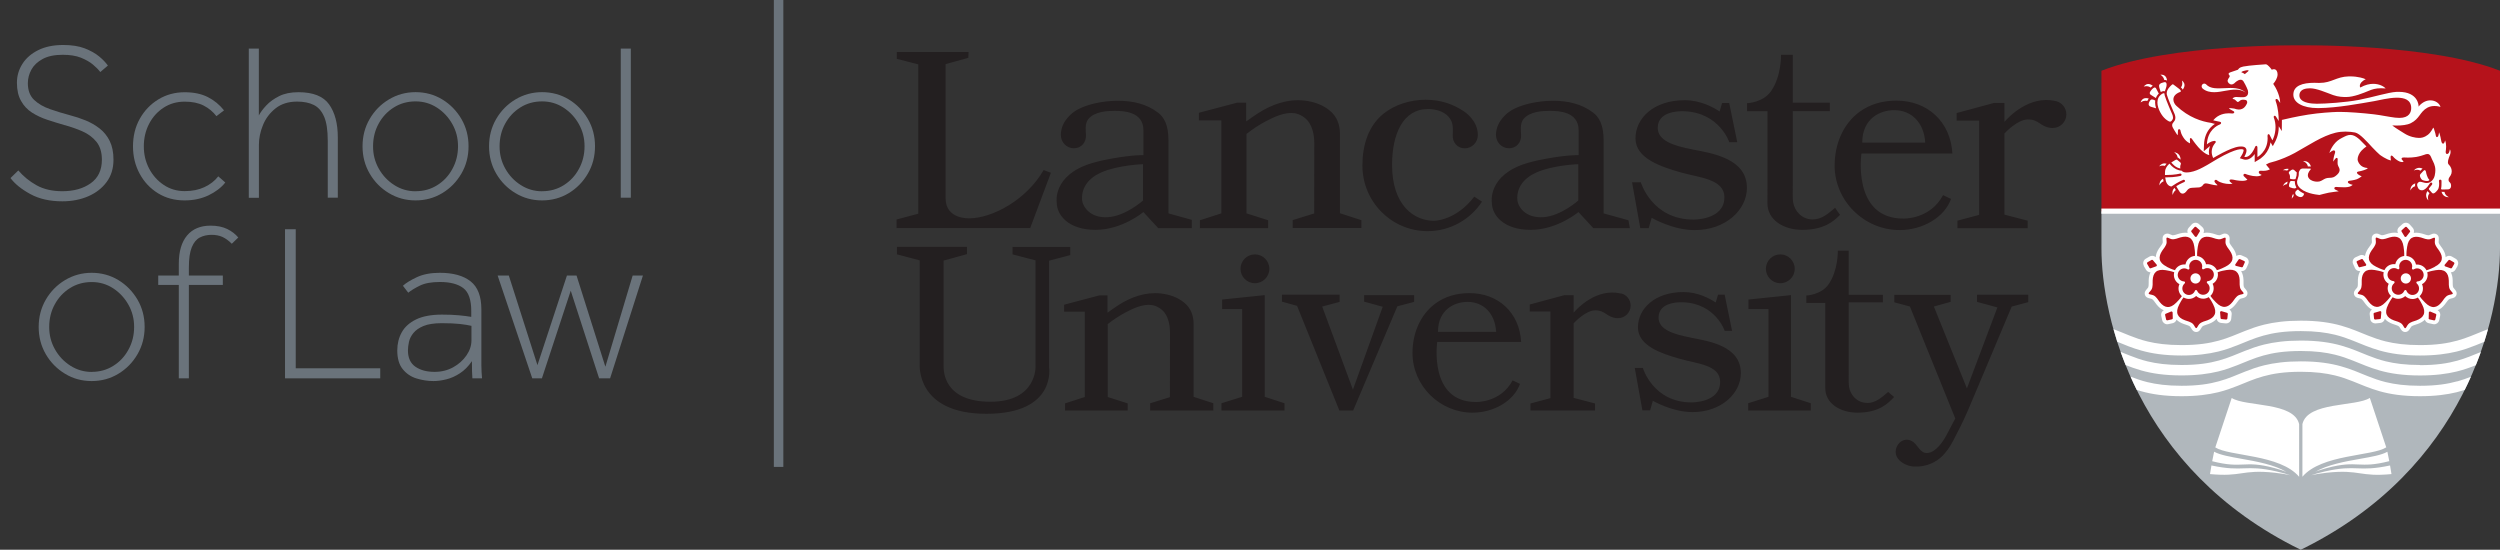 <?xml version="1.0" encoding="UTF-8"?>
<svg id="Layer_1" xmlns="http://www.w3.org/2000/svg" version="1.1" xmlns:xlink="http://www.w3.org/1999/xlink" viewBox="0 0 487.26 107.15">
  <rect x="0" y="0" width="487.26" height="107.15" fill="#333333" stroke="none"/>
  <!-- Generator: Adobe Illustrator 29.6.0, SVG Export Plug-In . SVG Version: 2.1.1 Build 207)  -->
  <defs>
    <style>
      .st0 {
        fill: #6a737b;
      }

      .st1 {
        fill: #b5121b;
      }

      .st2 {
        fill: #fff;
      }

      .st3, .st4 {
        fill: none;
      }

      .st5 {
        fill: #231f20;
      }

      .st6 {
        fill: #b0b7bc;
      }

      .st4 {
        stroke: #6a737b;
        stroke-width: 1.85px;
      }

      .st7 {
        clip-path: url(#clippath);
      }
    </style>
    <clipPath id="clippath">
      <rect class="st3" x="174.75" y="8.83" width="312.51" height="98.32"/>
    </clipPath>
  </defs>
  <line class="st4" x1="151.75" x2="151.75" y2="91"/>
  <path class="st0" d="M2.05,34.7l1.52-1.48c.99,1.16,2.18,2.13,3.57,2.9s3.06,1.15,5.01,1.15c2.24,0,4.08-.52,5.53-1.55s2.18-2.56,2.18-4.6c0-1.45-.36-2.61-1.07-3.49-.71-.87-1.63-1.55-2.77-2.05-1.13-.49-2.31-.9-3.53-1.22-1.1-.32-2.2-.66-3.29-1.02s-2.08-.83-2.96-1.39c-.89-.57-1.6-1.32-2.13-2.27-.54-.94-.81-2.13-.81-3.55,0-1.34.36-2.56,1.07-3.68.71-1.12,1.74-2.01,3.09-2.68s2.97-1,4.86-1c1.66,0,3.05.22,4.18.65,1.13.44,2.07.96,2.81,1.57s1.31,1.21,1.72,1.79l-1.48,1.26c-.35-.46-.83-.95-1.44-1.46s-1.39-.95-2.33-1.33c-.95-.38-2.13-.57-3.55-.57-1.6,0-2.9.27-3.9.81s-1.74,1.23-2.2,2.07c-.46.84-.7,1.73-.7,2.66,0,1.39.41,2.48,1.22,3.25s1.85,1.37,3.12,1.81c1.26.44,2.55.83,3.86,1.18,1.02.26,2.03.6,3.03,1,1,.41,1.92.93,2.74,1.57.83.64,1.49,1.45,1.98,2.44s.74,2.21.74,3.66c0,1.69-.44,3.13-1.33,4.34-.89,1.21-2.08,2.13-3.59,2.79-1.51.65-3.2.98-5.05.98-2.44,0-4.52-.47-6.25-1.42-1.73-.94-3.01-1.98-3.86-3.12h.01Z"/>
  <g>
    <path class="st0" d="M42.52,34.35l1.39,1.22c-.81,1.02-1.91,1.85-3.29,2.51-1.38.65-2.93.98-4.64.98-1.95,0-3.67-.46-5.18-1.39-1.51-.93-2.7-2.19-3.57-3.79-.87-1.6-1.31-3.38-1.31-5.36s.44-3.8,1.33-5.38c.89-1.58,2.09-2.84,3.62-3.77s3.23-1.39,5.12-1.39c1.77,0,3.27.31,4.51.94s2.29,1.49,3.16,2.59l-1.48,1.13c-.67-.87-1.5-1.56-2.5-2.07s-2.23-.76-3.68-.76c-1.54,0-2.91.39-4.12,1.18s-2.15,1.84-2.83,3.16-1.02,2.78-1.02,4.38.35,3.01,1.04,4.34c.7,1.32,1.65,2.38,2.85,3.18,1.21.8,2.56,1.2,4.07,1.2s2.74-.26,3.86-.78,2.01-1.22,2.68-2.09v-.03Z"/>
    <path class="st0" d="M48.49,38.53V9.47h1.96v13.03c.32-.61.8-1.26,1.46-1.96.65-.7,1.49-1.3,2.51-1.81,1.02-.51,2.27-.76,3.75-.76,2.85,0,4.84.79,5.97,2.37,1.13,1.58,1.7,3.73,1.7,6.43v11.76h-1.96v-11.11c0-2-.23-3.56-.7-4.66s-1.14-1.87-2.03-2.31c-.89-.44-1.97-.65-3.25-.65-1.68,0-3.08.44-4.18,1.31-1.1.87-1.93,1.95-2.46,3.25s-.8,2.58-.8,3.86v10.33h-1.96v-.02Z"/>
    <path class="st0" d="M80.99,39.06c-1.89,0-3.62-.47-5.19-1.42-1.57-.94-2.82-2.21-3.75-3.81-.93-1.6-1.39-3.37-1.39-5.32s.46-3.72,1.39-5.32,2.18-2.87,3.75-3.81,3.3-1.42,5.19-1.42,3.65.47,5.21,1.42c1.55.94,2.8,2.22,3.73,3.81.93,1.6,1.39,3.37,1.39,5.32s-.46,3.72-1.39,5.32-2.17,2.87-3.73,3.81c-1.55.94-3.29,1.42-5.21,1.42ZM80.99,37.27c1.57,0,2.98-.39,4.23-1.18,1.25-.78,2.24-1.84,2.96-3.18.73-1.34,1.09-2.8,1.09-4.4s-.37-3.01-1.11-4.33-1.74-2.39-2.99-3.2c-1.25-.81-2.64-1.22-4.18-1.22s-2.98.39-4.23,1.18c-1.25.78-2.24,1.84-2.96,3.16-.73,1.32-1.09,2.8-1.09,4.42s.37,3.01,1.11,4.34c.74,1.32,1.74,2.39,3.01,3.2,1.26.81,2.65,1.22,4.16,1.22h0Z"/>
    <path class="st0" d="M105.65,39.06c-1.89,0-3.62-.47-5.19-1.42-1.57-.94-2.82-2.21-3.75-3.81-.93-1.6-1.39-3.37-1.39-5.32s.46-3.72,1.39-5.32,2.18-2.87,3.75-3.81,3.3-1.42,5.19-1.42,3.65.47,5.21,1.42c1.55.94,2.79,2.22,3.72,3.81.93,1.6,1.39,3.37,1.39,5.32s-.46,3.72-1.39,5.32-2.17,2.87-3.72,3.81c-1.55.94-3.29,1.42-5.21,1.42ZM105.65,37.27c1.57,0,2.98-.39,4.23-1.18,1.25-.78,2.24-1.84,2.96-3.18.73-1.34,1.09-2.8,1.09-4.4s-.37-3.01-1.11-4.33-1.74-2.39-2.99-3.2c-1.25-.81-2.64-1.22-4.18-1.22s-2.98.39-4.23,1.18c-1.25.78-2.24,1.84-2.96,3.16-.73,1.32-1.09,2.8-1.09,4.42s.37,3.01,1.11,4.34c.74,1.32,1.74,2.39,3.01,3.2,1.26.81,2.65,1.22,4.16,1.22h0Z"/>
    <path class="st0" d="M120.99,38.53V9.47h1.96v29.06h-1.96Z"/>
  </g>
  <g>
    <path class="st0" d="M17.86,74.27c-1.89,0-3.62-.47-5.18-1.42-1.57-.94-2.82-2.21-3.75-3.81s-1.39-3.37-1.39-5.32.46-3.72,1.39-5.32,2.18-2.87,3.75-3.81c1.57-.94,3.3-1.42,5.18-1.42s3.65.47,5.21,1.42c1.55.94,2.79,2.22,3.73,3.81.93,1.6,1.39,3.37,1.39,5.32s-.46,3.72-1.39,5.32-2.17,2.87-3.73,3.81c-1.55.94-3.29,1.42-5.21,1.42ZM17.86,72.48c1.57,0,2.98-.39,4.23-1.18,1.25-.78,2.24-1.84,2.96-3.18.73-1.33,1.09-2.8,1.09-4.4s-.37-3.01-1.11-4.33-1.74-2.39-2.98-3.2c-1.25-.81-2.64-1.22-4.18-1.22s-2.98.39-4.23,1.18c-1.25.78-2.24,1.84-2.96,3.16-.73,1.32-1.09,2.8-1.09,4.42s.37,3.01,1.11,4.34c.74,1.32,1.74,2.39,3.01,3.2s2.65,1.22,4.16,1.22h0Z"/>
    <path class="st0" d="M34.85,73.74v-18.21h-4.01v-1.83h4.01v-2.31c0-2.38.54-4.21,1.61-5.49,1.07-1.28,2.6-1.92,4.57-1.92,1.28,0,2.36.22,3.25.65.89.44,1.6.99,2.16,1.66l-1.26,1.22c-.61-.61-1.22-1.05-1.83-1.33-.61-.28-1.32-.41-2.13-.41s-1.6.17-2.27.52-1.19.98-1.57,1.9-.57,2.24-.57,3.99v1.52h6.62v1.83h-6.62v18.21s-1.96,0-1.96,0Z"/>
    <path class="st0" d="M55.55,73.74v-29.06h2.09v27.1h16.47v1.96h-18.56Z"/>
    <path class="st0" d="M93.94,73.74h-1.87c-.03-.41-.05-.86-.07-1.37s-.02-1.17-.02-1.98c-.7,1.02-1.48,1.81-2.35,2.37-.87.57-1.76.96-2.66,1.18s-1.73.33-2.48.33c-1.1,0-2.2-.17-3.29-.5-1.09-.33-1.99-.94-2.7-1.81-.71-.87-1.07-2.09-1.07-3.66,0-1.31.29-2.48.87-3.53s1.51-1.88,2.79-2.51c1.28-.62,2.96-.94,5.05-.94,1.22,0,2.31.04,3.27.13s1.77.19,2.44.31v-1.13c0-2.21-.52-3.7-1.57-4.49s-2.56-1.18-4.53-1.18c-1.66,0-2.97.24-3.94.72s-1.72.94-2.24,1.37l-1.04-1.35c.55-.52,1.44-1.07,2.68-1.66,1.23-.58,2.74-.87,4.51-.87,2.58,0,4.58.55,5.99,1.66,1.41,1.1,2.11,2.93,2.11,5.49v10.87c0,.51.01.95.04,1.33l.09,1.22h-.01ZM91.89,66.34v-2.83c-.61-.14-1.37-.27-2.29-.37-.91-.1-2.08-.15-3.51-.15s-2.66.18-3.53.54c-.87.36-1.53.82-1.98,1.37s-.74,1.13-.87,1.74c-.13.61-.2,1.16-.2,1.66,0,1.45.49,2.51,1.46,3.18s2.21,1,3.73,1c1.34,0,2.54-.3,3.62-.89,1.07-.59,1.94-1.36,2.59-2.31.65-.94.98-1.92.98-2.94Z"/>
  </g>
  <path class="st0" d="M103.74,73.74l-6.75-20.04h2.18l5.58,17.47,5.75-17.47h1.87l5.62,17.78,5.32-17.78h2l-6.4,20.04h-2.14l-5.53-17.08-5.62,17.08h-1.88Z"/>
  <g class="st7">
    <g>
      <path class="st6" d="M487.26,41.18v7.21c0,13.38-6.57,43-38.84,58.76-32.27-15.77-38.84-45.38-38.84-58.76v-7.21s77.68,0,77.68,0Z"/>
      <path class="st1" d="M448.42,8.84s25.35-.36,38.84,4.95v27.39h-77.68V13.79c13.49-5.32,38.84-4.95,38.84-4.95"/>
    </g>
  </g>
  <path class="st2" d="M429.3,17.26c.33.27.72.47,1.11.57.39.11.78.14,1.15.14.75,0,1.45-.15,2.14-.27s1.37-.24,2.06-.23c.68,0,1.38.16,1.95.59-.52-.5-1.22-.76-1.93-.85-.71-.1-1.43-.07-2.13-.03-.7.03-1.39.07-2.04,0s-1.23-.3-1.61-.72l-.05-.05c-.22-.18-.55-.15-.73.08-.18.23-.14.57.08.76h.02-.02ZM446.98,37.75c-.26.32-.3.71-.29.96v.03s.04-.08.06-.12c.09-.18.2-.32.31-.43-.05-.12-.08-.24-.08-.37v-.08h0ZM447.58,36.52c-.14-.22-.3-.57-.3-1.01,0-.06,0-.13.01-.19h0c-.15-.02-.36-.04-.5-.04h-.23c-.07,0-.1,0-.16.06-.05.05-.11.17-.18.38-.04.12-.09.3-.09.46,0,.08.01.15.05.2.03.06.08.1.17.14.37.14.63.2.84.2h.04s.14-.02.21-.05c.06-.03.11-.08.13-.15h0ZM447.72,37.03c-.07.06-.13.12-.18.16-.03.02-.06.07-.1.11-.03.04-.06.09-.06.11-.01.04-.03.11-.03.19,0,.1.02.21.1.33.08.12.22.24.47.36.19.09.35.12.48.12.25,0,.41-.12.52-.27.09-.13.14-.28.17-.38-.44-.21-.86-.47-1.19-.81-.06,0-.13.04-.2.09h.02ZM445.15,35.89c-.1.14-.17.28-.22.39.03-.02.06-.05.1-.08.26-.21.51-.29.72-.32.02-.09.04-.17.06-.23v-.04h.01c.02-.07.05-.14.07-.21-.34.09-.58.28-.74.49h0ZM461.2,32.72c-.22-.04-.51-.11-.8-.28-.53-.32-.89-.93-.89-1.41,0-.51.3-1.17.74-1.65.32-.35.68-.63.98-.84,0,0-1.23-1.26-1.35-1.36-.4-.35-.83-.69-1.35-.83-.56-.15-1.08.02-1.59.28-.31.16-.64.31-.94.5-1.22.76-1.82,2.14-2.01,2.67.05-.04.11-.09.17-.13.19-.15.41-.3.56-.34.05-.01.1-.02.14-.02.1,0,.18.04.22.11.04.06.05.13.05.2,0,.11-.03.19-.03.2,0,0-.02.06-.06.17-.03.11-.08.27-.13.45-.07.3-.14.68-.17,1.06.24-.36.48-.62.49-.63,0,0,.02-.02.05-.05.03-.02.08-.05.14-.05.04,0,.09.02.13.05.03.03.05.06.06.1s.01.09.01.14c0,.47-.1.94.14,1.37.21.37.34.68.15,1.1-.16.34-.53.66-.84.87-.19.13-.41.21-.7.24-.26.03-.67,0-1.04.12-.45.15-.82.51-1.28.61-.13.03-.28.04-.43.04-.53,0-1.17-.17-1.54-.58-.19-.21-.27-.44-.27-.66,0-.58.48-1.06.52-1.11l.02-.04s.03-.07.03-.1l-.02-.04s-.04-.02-.12-.02h-.2c-.44,0-1.19-.02-1.19-.02-.01,0-.29,0-.5.17l-.02.03s-.04.05-.07.09c-.06.08-.12.19-.17.32-.08.21-.02.49-.09.86-.07.34-.26.75-.29,1.02v.15c0,.39.17.7.3.87.46.63,1.31,1.04,2.11,1.28.81.24,1.57.33,1.87.36h.12c.11-.03,1.35-.36,1.79-.44.42-.08,1.48-.21,1.93-.26l-.68-.34s-.04-.02-.09-.06c-.04-.04-.09-.1-.09-.19,0-.03,0-.07.02-.1.03-.06.08-.11.13-.13.05-.02.1-.03.15-.03.07,0,.12,0,.13,0,.02,0,.19.02.43.03.26.02.61.03.96.03.27,0,.54,0,.77-.04.55-.06.86-.31.99-.44-.03,0-.06,0-.1-.02-.12-.03-.24-.06-.32-.09-.1-.04-.25-.12-.34-.17-.03-.02-.07-.05-.11-.09-.04-.04-.07-.1-.07-.17v-.03c0-.06.04-.09.07-.12s.07-.05.11-.06c.07-.03.14-.04.15-.04,0,0,.21-.02.49-.07s.62-.12.88-.21c.37-.14.8-.44,1-.58-.06-.02-.14-.06-.23-.1-.19-.09-.41-.21-.55-.35,0,0-.04-.04-.07-.08-.04-.05-.08-.11-.08-.19v-.06s.07-.07.1-.09c.04-.02.07-.04.11-.05.07-.02.14-.03.14-.03,0,0,.06,0,.16-.03s.23-.05.39-.09c.3-.08.67-.19.93-.32.15-.08.25-.16.28-.23h-.04c-.06,0-.16-.03-.27-.05h.02ZM477.33,35.4c-.07-.1-.1-.22-.1-.36,0-.3.19-.53.35-.77.02-.03.04-.06.06-.09.14-.24.21-.5.21-.79,0-.39-.13-.89-.64-1.39-.01-.01-.1-.12-.1-.39,0-.21.05-.5.21-.93.15-.38.31-.72.31-1.07,0-.17-.04-.34-.13-.52-.07.29-.15.93-.56.92-.3-.01-.28-.38-.25-.59,0-.05.02-.11.03-.2.02-.17.04-.4.04-.66,0-.37-.05-.81-.2-1.2-.07.27-.13.46-.23.56-.04.04-.1.07-.17.07-.09,0-.16-.05-.2-.11-.05-.06-.08-.13-.1-.2-.04-.13-.06-.26-.06-.27,0,0-.06-.32-.14-.69-.07-.34-.18-.73-.27-.93-.02.13-.05.28-.08.42-.05.19-.08.47-.31.51-.16.03-.22-.13-.24-.25-.04-.17-.07-.34-.11-.5-.07-.26-.16-.58-.25-.82-.05-.14-.11-.24-.16-.28-.01.03-.03.06-.05.11-.05.1-.12.24-.22.39-.19.31-.46.67-.81.93-.69.52-1.24.58-1.69.58-.7,0-1.85-.23-2.86-.88-.57-.37-1.57-.95-2.18-1.42l-.17-.13h.21c.21.02.44.02.66.02.98,0,2.03-.11,2.74-.46.87-.43,1.3-.97,1.7-1.51.4-.54.78-1.1,1.53-1.51.46-.25.95-.33,1.39-.33.53,0,.97.11,1.17.18-.18-.68-.99-1.28-1.97-1.28-.7,0-1.49.3-2.2,1.09l-.11.13v-.28c0-.07-.02-.18-.06-.31-.06-.25-.19-.59-.43-.93-.48-.67-1.44-1.36-3.37-1.36-.15,0-.31,0-.47.01-1.57.08-4.54,1.03-7.25,1.55-2.65.51-6.58.76-8.26.76-.63,0-1.26-.06-1.8-.19-.54-.13-1-.34-1.28-.65-.19-.21-.3-.47-.3-.78,0-.61.33-.97.74-1.16.42-.19.93-.23,1.33-.23,1.29,0,3.07.8,4.5,1.32,1.01.37,2.01.38,2.56.38,1.48,0,3.36-.79,4.31-1.18.74-.31,1.38-.53,2.5-.53.26,0,.55.01.87.04-.4-.44-1.28-.9-2.42-.9-.73,0-1.57.19-2.46.69l-.06.03-.03-.06c-.04-.08-.06-.17-.06-.26,0-.24.12-.5.34-.74.19-.21.47-.41.81-.54-.22-.12-.58-.25-1.04-.35-.55-.13-1.25-.22-2.01-.22h-.25c-1.24.03-2.07.35-2.89.66-.82.31-1.62.61-2.79.61h-.32c-.24-.01-.47-.02-.71-.02-1.12,0-2.16.13-2.9.49-.75.36-1.2.93-1.2,1.83,0,.77.45,1.42,1.28,1.88s2.03.73,3.5.73h.09c3.72-.03,8.19-.9,10.9-1.36.9-.15,2.81-.67,4.43-.67.74,0,1.43.11,1.94.41.51.31.83.83.83,1.61,0,.39-.09.87-.43,1.26-.33.38-.92.66-1.86.66-1.1,0-2.36-.32-3.85-.54l-.12-.02c-.32-.05-.65-.09-1.01-.14-2.2-.26-5.03-.47-6.63-.47h-.42c-1.22.04-3.56.18-5.77.53-2.29.36-4.44.87-5.11,1.03v.08l-.02,2.1-.59-.95v.12c0,.89-.19,1.64-.36,2.11-.1.27-.19.48-.25.61-.02.05-.04.08-.06.12l-.49.93-.44-.75c-.15.9-.53,1.72-1.12,2.4-.13.15-.43.43-.74.68-.02.02-.05.04-.07.06-.11.08-.2.14-.27.18l-.89.54v-1.58c-.18.25-.36.45-.56.62-.38.32-.78.49-1.2.49-.14,0-.27-.02-.4-.06l-.74-.23.4-.64c.03-.06.1-.16.16-.3.15-.31.18-.51.18-.62,0-.03,0-.09-.03-.11-.05-.04-.19-.09-.43-.09-.1,0-.21,0-.31.02-.46.05-1.36.3-3.03,1.15-.87.45-1.7.94-2.53,1.45-.53.33-1.06.63-1.61.92-.79.42-1.61.78-2.5.93-.24.04-.49.06-.73.06-.38,0-.71-.1-.93-.35-.38-.02-.73-.13-1.04-.28-.35-.17-.64-.4-.88-.62-.18-.17-.32-.33-.43-.47-.43.38-.81.89-.86,1.51-.01.15-.02.31-.02.47v.24h.23c1.72,0,2.67-.27,2.72-.28h.06c.1,0,.19.06.22.15v.07c0,.1-.05.19-.15.22-.02,0-1.01.3-2.84.3h-.2c.06.48.17.94.38,1.25.26.4.65.52.81.52h.05c1.4-.97,2.31-1.29,2.33-1.3.02,0,.05,0,.07,0,.1,0,.18.06.22.16,0,.02.01.05.01.07,0,.09-.06.18-.17.22l-.04.02s-.09.04-.17.07c-.15.06-.37.17-.66.32-.18.1-.39.22-.62.36,0,0-.02.03-.02.06,0,.04.01.09.07.17.2.3.42.7.57.91.11.16.32.34.57.34s.54-.15.88-.64c.22-.27.47-.49,1-.5l1.26-.07h.02s.03,0,.06,0c.06,0,.13-.03.21-.06.17-.06.37-.17.5-.36.09-.13.17-.22.27-.28.1-.06.21-.09.33-.09.21,0,.47.07.84.16.54.13.96.22,1.23.22.09,0,.16,0,.21-.03-.04-.04-.09-.09-.15-.14-.12-.11-.26-.25-.35-.38-.06-.09-.11-.18-.11-.27,0-.05.02-.1.05-.14.08-.08.16-.11.24-.11.09,0,.15.04.21.08.05.04.1.08.12.1.52.39,1.51.63,2.3.63.22,0,.43-.02.61-.06-.13-.08-.33-.21-.46-.35-.07-.08-.13-.16-.13-.25,0-.06.02-.11.07-.15.07-.06.16-.06.25-.07.24,0,.55.07.55.07,0,0,.05,0,.14.03.09.02.22.04.37.07.3.05.7.1,1.08.1.42,0,.81-.06,1.03-.23-.4-.37-.68-.66-.68-.66-.01,0-.1-.09-.1-.22,0-.06.02-.12.06-.17.05-.07.14-.09.21-.09.16,0,.31.09.33.1,0,0,.07.03.17.06.11.04.27.08.46.13.37.1.86.19,1.32.19.39,0,.75-.08,1.01-.26-.31-.13-.48-.3-.49-.31,0,0-.07-.08-.08-.21,0-.04.01-.09.03-.14.04-.07.1-.11.16-.13s.13-.03.18-.03h.09c.14,0,.28.02.4.02.75,0,1.17-.21,1.31-.3l-.76-.93c.09-.04.3-.15.32-.16.09-.04.22-.13.36-.17.29-.07.7-.19,1.2-.34,1-.32,2.34-.83,3.72-1.58,2.7-1.49,5.35-3.33,7.99-3.96.65-.15,1.3-.21,1.91-.21.72,0,1.38.08,1.87.18.47.1,1.04.54,1.63,1.1s1.2,1.23,1.73,1.81c.62.66,1.14,1.15,1.36,1.34.07.07.11.1.11.1,0,0,.08.06.21.15.14.09.33.22.55.35.42.25.94.51,1.4.6-.02-.15-.24-1.13.2-.93.18.08.28.27.42.4.17.17.36.32.56.45.32.22.68.39.99.39.1,0,.2-.03.3-.07-.2-.24-.35-.43-.35-.43,0,0-.06-.07-.06-.16,0-.06.04-.13.11-.17.07-.04.18-.06.34-.06h.19c.13,0,.34.02.59.02.46,0,1.06-.03,1.6-.12.74-.13,1.39-.35,1.67-.45.09-.03.14-.05.14-.05,0,0,.19-.08.41-.08.11,0,.23.02.34.09.15.1.26.28.34.46.08.18.15.36.2.47.24.52.66,1.14.66,2.15,0,.15,0,.3-.03.47-.03.27-.1.85-.39,1.26-.49.69-.99.73-1.04.73-.02,0-.11.02-.26.02-.09,0-.19,0-.31-.03-.35-.06-.69-.21-.95-.21-.08,0-.15,0-.21.05-.29.14-.36.35-.36.55,0,.23.11.45.15.53v.02s.02.03.03.06c.02.05.06.12.12.18.12.13.3.27.61.27h.1c.24-.02.47-.17.66-.33.19-.16.32-.33.38-.4l.02-.03.45-.63s.02-.03.05-.06c.03-.03.09-.06.16-.06.03,0,.07,0,.11.03.08.04.11.13.11.19,0,.05-.01.09-.02.12-.01.03-.02.06-.04.08,0,0-.04.06-.1.13-.05.07-.13.15-.2.24-.14.17-.28.34-.28.35v.02s-.03.05-.03.08c0,.05.02.12.11.21.13.12.25.25.36.39.09.11.16.23.3.27.3.09.59-.27.77-.46.14-.15.29-.34.35-.53.1-.29.12-.61.12-.86,0-.15,0-.28-.02-.37,0-.09-.02-.14-.02-.14v-.07s0-.09.04-.14c.03-.05.09-.09.17-.1h.05c.11,0,.18.06.21.12.03.06.03.1.03.11v.23c0,.17,0,.42-.01.66s-.03.45-.07.58c-.01.03-.01.06-.01.08,0,.04.01.06.03.07.02.02.04.03.07.05.06.02.13.03.15.02,0,0,1.08-.03,1.09-.03h.02s.18,0,.31-.09c.12-.08.25-.22.28-.51v-.17c0-.23-.06-.37-.14-.47-.08-.11-.18-.18-.26-.3h0v.05ZM446.3,34.65v.07c.01.06.02.09.08.12s.19.07.41.09c.11,0,.2.02.29.02.14,0,.24-.02.32-.04.02-.07.04-.15.07-.22.05-.15.1-.31.13-.44.03-.14.03-.26.03-.39,0-.08,0-.17.02-.25-.15-.15-.4-.37-.5-.46-.07-.06-.17-.11-.28-.11-.08,0-.18.03-.3.11s-.25.17-.34.26-.14.18-.14.27c0,.06.02.12.07.19.15.22.17.41.17.56v.21h-.03ZM445.81,32.89c-.38,0-.69.17-.87.3.04,0,.08,0,.13-.02h.19c.21,0,.38.04.52.09.1-.13.22-.24.33-.33-.1-.03-.21-.04-.3-.04h0ZM423.82,36.61c-.32.31-.41.66-.41.97,0,.17.03.32.06.43,0-.04.02-.08.03-.13.12-.41.37-.68.58-.84-.06-.09-.12-.19-.17-.27-.04-.06-.06-.11-.09-.16h0ZM476.46,37.5h0l-.02-.11h-.39s-.01,0-.01,0c0,0-.1,0-.18-.02.13.46.37.72.62.87.27.17.57.2.78.2h.05s-.07-.04-.12-.06c-.54-.29-.69-.7-.73-.9h0ZM473.24,37.38s-.09-.09-.12-.14c-.19.3-.26.58-.26.82,0,.46.25.81.44,1-.01-.04-.02-.08-.03-.13-.04-.15-.05-.29-.05-.42,0-.36.13-.61.22-.73h0l.08-.11s-.02-.03-.03-.04c-.07-.09-.16-.18-.24-.25h-.01ZM449.81,32.44h.48s.08,0,.12,0c-.14-.43-.37-.69-.61-.84-.26-.17-.54-.21-.77-.21-.06,0-.12,0-.17.01.04.01.08.03.12.05.56.25.74.65.79.84h0l.03.14h.01ZM469.97,36.36c-.15.27-.19.56-.19.76v.02s.04-.07.06-.12c.29-.51.67-.67.88-.71-.01-.07-.02-.15-.02-.23,0-.1.01-.2.04-.31,0,0,0-.02.01-.03-.41.14-.64.37-.78.62h0ZM471.65,34.21c0,.27.18.58.35.77.12.14.3.17.47.22.19.04.38.09.58.08.16,0,.57-.08.4-.29-.09-.11-.19-.2-.25-.34-.07-.15-.13-.3-.19-.46-.08-.22-.13-.44-.17-.67-.01-.07-.04-.17-.09-.24-.05-.08-.11-.13-.17-.12-.05,0-.13.03-.23.13-.36.39-.45.46-.58.62-.08.09-.11.19-.12.31h0ZM471.73,33.25l.03.02c.07-.07.15-.16.27-.28.04-.05.09-.09.14-.13-.24-.11-.46-.15-.65-.15-.34,0-.62.14-.82.29-.1.08-.19.17-.25.24.04-.02.08-.03.12-.05.21-.07.39-.1.54-.1.29,0,.5.09.61.16h.01ZM424.37,29.88c-.23-.14-.47-.2-.64-.22.03.02.07.05.11.08.46.34.56.73.58.95.03,0,.06.02.07.02l.04.02h0l.03.03h0s.23.17.46.36c-.04-.68-.33-1.04-.65-1.24h0ZM421.91,31.84c-.36,0-.64.15-.84.32-.11.09-.2.19-.26.27.04-.02.08-.03.12-.05.2-.08.4-.11.57-.11.16,0,.31.03.43.06.09-.14.21-.28.34-.43-.13-.03-.25-.05-.36-.05h0ZM425.07,31.97h0v-.06c0-.06-.02-.18-.18-.31-.14-.12-.29-.24-.4-.33-.1-.08-.17-.13-.19-.15h-.01s-.04-.01-.07-.01c-.05,0-.13.01-.21.07-.02.01-.05.03-.1.05-.05.03-.12.06-.19.11-.15.08-.33.19-.53.33.03.04.07.09.11.13.24.28.6.62,1.04.84.19.09.4.16.62.2-.02-.09-.03-.17-.03-.25,0-.34.12-.6.13-.62h.01ZM422.34,18.5c.21.74.92,2.42,1.27,3.21.11.25.18.41.19.43,0,0,.19.38.19.81,0,.2-.04.41-.17.6-.17.25-.32.43-.32.44h0l-.02.02s-.03.05-.05.08c-.04.07-.07.18-.07.32s.03.29.14.48c0,0,.13.24.29.51s.34.58.45.72c.04.05.08.11.11.15.03.04.07.07.08.07v-.03s.04-.13.04-.26v-.11c0-.17.02-.39.03-.53,0-.14.13-.23.24-.23.09,0,.19.06.22.17.03.12.07.35.15.57h0s0,.02.02.07c.02.04.04.11.08.19.07.16.18.37.33.6.28.44.71.92,1.3,1.16v-.2c0-.28-.02-.5-.02-.57v-.06s0-.07.02-.11c.01-.04.06-.09.12-.09h.01s.08.02.12.04c.03.02.06.05.09.08s.05.06.07.09h0l.02.03s.03.05.09.13.14.2.24.34c.21.28.5.66.84,1.05.62.7,1.42,1.41,2.15,1.56-.04-.2-.07-.4-.07-.6,0-.4.08-.8.24-1.18-.08.06-.15.12-.21.17l-1.03.86.05-1.33c.06-1.35.5-2.46,1.3-3.32.25-.26.52-.49.82-.69-.11-.03-.22-.05-.31-.07-.06-.01-.1-.03-.14-.04l-.29-.08c-1.76-.25-4.34-1.02-6.76-3.32-.29-.26-.59-.73-.59-1.24,0-.27.08-.54.29-.8.21-.25.53-.48,1.01-.66h.02l.06-.03s.08-.07.08-.13c0-.08-.07-.25-.39-.49-.39-.31-.68-.52-.87-.66s-.28-.2-.28-.2h-.02s-.1.01-.23.13c-.22.21-.97.84-.97,1.63,0,.11.01.23.05.35h0v-.03ZM437.08,14.18c.14.06.28.15.4.24l.04.03.04-.03s.17-.15.34-.29c.07-.07.37-.26.36-.37-.03-.19-.86.03-.98.07-.12.04-.21.07-.28.11-.03.02-.06.03-.08.05l-.03.03c-.12.11.15.15.2.17h-.01ZM434.18,15.72v-.03c0-.12.11-.31.17-.41.1-.16.3-.33.21-.54-.05-.13-.2-.19-.2-.34,0-.07.04-.14.12-.19.08-.06.19-.11.3-.14.34-.1,1.4-.48,1.4-.48.1-.1.13-.19.26-.3.13-.11.35-.23.78-.32,1.1-.23,4.11-.42,4.4-.44.09,0,.21.06.33.15.19.14.39.37.55.55.08.09.14.17.19.23.05.06.07.1.07.1l.04.06.05-.05s.05-.03.11-.05.15-.03.23-.03c.13,0,.26.03.38.12s.23.24.29.49c.03.13.05.25.05.38,0,.73-.49,1.45-.82,1.83l-.03.04.03.04c1.13,1.65,1.33,3.18,1.33,3.67-.14-.2-.36-.52-.36-.52,0,0-.03-.05-.08-.1-.05-.05-.11-.11-.19-.14-.03,0-.06-.01-.08-.01-.06,0-.11.02-.15.06-.04.04-.06.1-.06.17,0,.06.02.13.05.21.5,1.42.58,2.95.58,3.78v.07c-.19-.31-.49-.78-.49-.78-.09-.16-.19-.24-.3-.24-.06,0-.11.03-.14.07-.03.04-.05.1-.05.15,0,.04,0,.08.02.11.25.67.34,1.31.34,1.89,0,.78-.16,1.45-.33,1.92-.08.24-.16.42-.22.55-.02.04-.03.07-.05.1-.04-.07-.09-.16-.15-.26-.12-.2-.25-.46-.33-.65-.04-.09-.08-.16-.12-.21-.05-.05-.1-.08-.16-.08s-.12.04-.15.09-.05.12-.05.2v.09c.01.15.02.29.02.43,0,1.33-.52,2.26-1.04,2.85-.26.3-.52.51-.72.65-.09.07-.17.12-.23.15v-1.87c0-.08-.02-.16-.06-.22s-.09-.1-.17-.1c-.04,0-.09.02-.12.05-.03.03-.06.07-.08.13-.37.87-.75,1.37-1.08,1.65-.33.28-.61.35-.82.35-.1,0-.18-.02-.23-.03.03-.08.11-.2.19-.36.12-.25.24-.57.24-.87,0-.21-.06-.41-.23-.56s-.43-.23-.82-.23c-.12,0-.24,0-.38.02-.9.1-2.17.67-3.23,1.21-.88.46-1.61.89-1.83,1.02-.21-.44-.29-.85-.29-1.2,0-.52.16-.94.33-1.23.08-.15.16-.26.22-.33.03-.04.06-.07.07-.09l.03-.03s.03-.04.07-.08c.03-.05.07-.11.07-.19,0-.05-.02-.1-.07-.14-.05-.04-.11-.05-.19-.05-.45.05-.8.21-1.05.37-.18.11-.32.23-.42.32.06-1.42.59-2.35,1.14-2.94.57-.61,1.17-.86,1.32-.92.12-.05.19-.09.24-.15.05-.05.07-.11.07-.16,0-.03,0-.06-.01-.08-.01-.05-.04-.08-.08-.1-.09-.06-.21-.08-.23-.08,0,0-.32-.07-.65-.14-.16-.04-.33-.07-.45-.1-.04-.01-.08-.02-.11-.03.95-1.19,2.3-1.37,3.04-1.37.17,0,.3,0,.39.02.05,0,.08,0,.11.01h.04c.06,0,.1.01.15.01.12,0,.21-.02.27-.07s.1-.11.1-.17c0-.09-.05-.13-.09-.17-.04-.03-.07-.05-.07-.05h-.03s-.2-.12-.54-.31c-.12-.07-.19-.12-.23-.17-.04-.04-.04-.07-.04-.09v-.03c.07,0,.23.01.4.03.22.02.48.04.58.07.35.13.65.18.91.19.5,0,.85-.2,1.09-.44s.37-.51.44-.64c.07-.12.1-.24.1-.35,0-.21-.12-.39-.3-.43-.1-.02-.28-.06-.49-.06-.23,0-.5.05-.7.26-.15.15-.26.18-.33.18-.05,0-.08-.01-.11-.02l-.03-.02-.46-.43c-.19-.05-.3-.1-.36-.14-.06-.04-.07-.07-.07-.08l.02-.04s.05-.04.07-.05c.25-.15.4-.19.59-.19.23,0,.53.05,1.07.05h.29c.4-.01.65-.14.8-.33.15-.18.19-.41.19-.6,0-.25-.07-.46-.07-.46,0,0-.28-.78-.82-1.67-.15-.25-.36-.36-.58-.35-.3,0-.59.17-.82.34-.22.16-.37.32-.38.34-.2.17-.39.24-.56.24-.2,0-.38-.09-.53-.23-.14-.14-.24-.32-.26-.5h.03ZM425.42,17.47c.26-.34.35-.64.35-.88,0-.28-.12-.5-.26-.67-.08-.1-.17-.17-.25-.23.01.05.03.12.04.19.02.12.04.23.04.34,0,.42-.17.69-.27.81.12.1.26.25.35.44h0ZM420.83,16.96c.05.16.09.32.14.48.01.04.18.5.17.5.02-.01.04-.03.07-.04h.01c.17-.09.33-.14.49-.14.08,0,.15.02.22.04.05-.13.12-.31.18-.5.07-.21.14-.42.15-.53,0-.07.02-.17.02-.26,0-.13-.02-.26-.07-.35-.05-.09-.13-.15-.28-.15-.06,0-.14.01-.23.04-.27.07-.64.16-.81.41-.11.15-.08.34-.06.51h0ZM421.82,15.58h.11c.19,0,.34.06.44.13-.05-.49-.23-.77-.44-.94-.23-.18-.51-.22-.72-.22h-.14s.1.07.16.12c.43.33.55.69.58.91h.01ZM420.06,19.77s0-.09.01-.14c0-.06-.4-.22-.46-.23-.16-.04-.36-.02-.48.11-.13.15-.35.5-.35.79,0,.11.03.21.1.3s.19.17.38.22c.34.1.68.2.97.29-.12-.37-.19-.76-.19-1.13v-.21h.02ZM422.02,23.17c.49.4.78.55.95.54.11,0,.18-.05.27-.14.06-.07.13-.17.2-.28.06-.1.09-.23.09-.36,0-.24-.09-.51-.14-.62h0c-.05-.12-1.19-2.68-1.48-3.71-.04-.14-.04-.3-.06-.37l-.03-.04s-.04-.02-.08-.02c-.08,0-.2.04-.31.1-.69.42-.94,1.03-.94,1.7,0,1.25.9,2.68,1.53,3.19h0ZM421.01,35.43c-.11.24-.14.49-.14.67v.04s.04-.07.06-.12c.21-.38.51-.58.76-.68-.04-.17-.08-.34-.1-.5-.3.16-.47.37-.58.59h0ZM419.09,17.87l-.05.08h0l-.02.05s-.03.09-.03.15c0,.1.04.22.21.33.22.13.64.4.99.63.12-.33.31-.62.57-.87l-.54-1.02h0v-.02l-.06-.06s-.1-.09-.19-.09c-.06,0-.15.03-.27.11-.32.24-.53.57-.62.71h0ZM418.81,19.21c-.21-.06-.39-.09-.54-.09-.42,0-.68.19-.84.41-.12.15-.18.32-.22.44.05-.03.1-.07.17-.11.3-.18.57-.23.78-.23.15,0,.27.03.35.05.12-.25.26-.42.3-.46h0ZM418.02,16.83c-.07.01-.14.03-.2.04.05-.07.13-.16.23-.24.16-.14.39-.26.67-.26.24,0,.53.09.87.35-.05.03-.1.06-.15.1-.1.08-.2.17-.28.25-.12-.1-.39-.27-.81-.27-.1,0-.21.01-.33.03h0Z"/>
  <path class="st2" d="M461.88,77.56c-2.7,1.74-12.13.71-13.13,5.1v10.26c3.72-4.41,13.64-3.98,16.34-5.73l-3.2-9.64h0ZM434.97,77.56l-3.2,9.64c2.7,1.75,12.62,1.32,16.34,5.73v-10.26c-1-4.39-10.44-3.36-13.13-5.1h0ZM437.37,91.28c-1.57.06-3.21.11-6.35-.56-.11.55-.2,1.11-.28,1.68,3.07.29,4.63.07,6.12-.15,1.57-.23,3.2-.47,6.51-.11,1.29.14,2.27.31,3.02.49-.67-.24-1.54-.48-2.7-.75-3.15-.71-4.69-.65-6.32-.6h0ZM451.2,91.97c.61-.24,1.36-.49,2.29-.74,3.09-.84,4.67-.77,6.19-.7,1.48.06,3.02.12,6-.65-.11-.62-.24-1.23-.37-1.83h0c-1.16.65-3.1.99-5.32,1.38-2.91.51-6.36,1.13-8.78,2.56h0v-.02ZM465.83,90.72c-3.14.67-4.77.62-6.35.56-1.63-.06-3.17-.11-6.33.6-1.16.26-2.03.51-2.7.75.75-.18,1.73-.35,3.02-.49,3.31-.36,4.94-.12,6.51.11,1.5.22,3.05.45,6.13.15-.08-.57-.17-1.13-.28-1.68h0ZM431.17,89.87c.11-.62.23-1.23.37-1.83h0c1.16.64,3.1.98,5.32,1.38,2.91.51,6.36,1.13,8.78,2.56-.61-.24-1.36-.49-2.29-.74-3.09-.84-4.67-.77-6.19-.7-1.48.06-3.02.12-6-.65h0v-.02Z"/>
  <path class="st2" d="M417.82,51.82l.45.76c.18.3.51.49.86.49h.02c-.2.39-.34.9-.36,1.56v.38c0,.32,0,.81-.11,1.02-.05.09-.14.19-.23.29-.21.23-.56.62-.39,1.15h0c.17.53.68.64.99.7.13.03.26.06.35.1.22.1.5.49.69.76.08.11.15.21.22.3.45.57.92.95,1.42,1.14-.38.2-.59.64-.5,1.08l.19.86c.1.46.51.79.97.79.07,0,.14,0,.21-.02l.87-.19c.37-.08.64-.35.74-.69.33.34.79.62,1.37.83.11.04.23.08.36.12.31.1.77.24.93.42.07.08.14.19.2.31.16.27.42.72.97.73h0c.55,0,.82-.45.97-.73.06-.11.13-.23.2-.31.16-.18.63-.32.93-.42.13-.04.25-.08.36-.12.67-.25,1.18-.58,1.52-1,.03.16.1.32.21.45.17.21.41.33.67.36l.88.09h.1c.51,0,.94-.38.99-.89l.09-.88c.03-.26-.05-.52-.22-.73-.06-.07-.13-.14-.21-.19.43-.21.83-.56,1.22-1.05.07-.09.14-.2.22-.3.19-.26.47-.66.69-.76.1-.04.23-.07.35-.1.31-.06.82-.17.99-.7h-.02.02c.17-.52-.18-.91-.39-1.14-.09-.1-.18-.2-.23-.29-.12-.21-.12-.7-.11-1.02v-.38c-.03-.78-.21-1.34-.47-1.76h.13c.39,0,.75-.23.91-.59l.36-.81c.11-.24.11-.51.02-.76-.1-.25-.28-.44-.52-.55l-.81-.36c-.13-.06-.26-.08-.4-.08-.22,0-.43.07-.61.2-.07-.47-.28-.97-.62-1.48-.07-.1-.14-.2-.22-.3-.19-.26-.48-.65-.51-.89-.01-.1,0-.24.02-.37.03-.31.09-.83-.36-1.16l-.07.09h0l.07-.09c-.16-.11-.34-.17-.54-.17-.25,0-.47.09-.67.19-.12.05-.24.11-.34.13h-.1c-.26,0-.61-.12-.9-.22-.13-.04-.24-.08-.36-.11-.4-.11-.78-.17-1.13-.17-.2,0-.44.02-.69.09.07-.15.11-.32.1-.49-.01-.27-.13-.51-.33-.69l-.66-.59c-.18-.16-.42-.25-.66-.25-.28,0-.55.12-.74.33l-.59.66c-.25.28-.31.66-.2.99-.17-.03-.33-.04-.47-.04-.34,0-.72.06-1.13.17-.11.03-.23.07-.36.11-.29.1-.64.22-.9.22h-.1c-.1-.02-.23-.08-.34-.13-.21-.09-.42-.19-.67-.19-.2,0-.38.06-.54.17h0c-.45.33-.39.85-.36,1.16.02.13.03.26.02.37-.03.24-.32.63-.51.89-.08.11-.16.21-.22.3-.4.6-.61,1.17-.64,1.71-.18-.17-.43-.27-.69-.27-.18,0-.35.05-.5.13l-.76.44c-.23.13-.39.35-.46.61s-.03.53.1.76"/>
  <path class="st2" d="M427.97,49.88c.98,0,1.81.7,2,1.63.09,0,.18-.02.27-.02.89,0,1.67.57,1.94,1.41.3.94-.11,1.94-.93,2.41.18.37.24.79.18,1.2-.09.54-.38,1.01-.82,1.33-.35.25-.77.39-1.2.39-.51,0-1-.2-1.38-.54-.38.36-.88.57-1.41.57-.43,0-.85-.13-1.2-.39-.8-.58-1.05-1.63-.66-2.49-.36-.19-.66-.5-.85-.87-.25-.49-.29-1.04-.12-1.56.27-.84,1.05-1.41,1.94-1.41.08,0,.15,0,.23,0,.07-.41.27-.78.57-1.08.39-.39.9-.6,1.44-.6"/>
  <path class="st1" d="M431.37,59.37c.83,1.59.3,2.52-1.12,3.05-.43.16-1.21.31-1.6.75-.29.32-.41.78-.6.78s-.31-.45-.6-.78c-.39-.43-1.17-.59-1.6-.75-1.42-.52-1.95-1.45-1.12-3.05.18-.34.45-.88.85-1.4.32.19.68.29,1.05.29.53,0,1.03-.21,1.41-.57.37.34.86.53,1.38.53.38,0,.75-.11,1.07-.31.41.53.7,1.09.88,1.44M434,60.95l-1.05-.31c-.12,0-.24.08-.25.2l.09,1.1c-.01.12.08.23.2.25l.88.09c.12,0,.23-.08.25-.2l.09-.88c.01-.12-.08-.23-.2-.25M424.77,55.38c-.36-.19-.66-.5-.85-.87-.23-.45-.28-.96-.16-1.45-.64-.23-1.27-.33-1.65-.4-1.77-.3-2.49.49-2.55,2.01-.02.45.08,1.25-.22,1.75-.22.38-.61.63-.55.81h0c.06.18.53.16.93.33.53.23.92.93,1.2,1.29.94,1.19,1.99,1.41,3.25.13.27-.28.71-.71,1.08-1.26-.65-.6-.83-1.55-.47-2.34M436.52,54.64c-.06-1.52-.78-2.31-2.55-2.01-.41.07-1.07.17-1.74.43.21.89-.2,1.8-.98,2.25.18.37.24.79.18,1.2-.07.45-.28.85-.61,1.16.38.56.82,1,1.09,1.28,1.26,1.28,2.31,1.06,3.24-.13.28-.36.67-1.05,1.2-1.29.4-.18.86-.15.93-.33h0c.06-.18-.33-.44-.55-.81-.29-.5-.2-1.3-.22-1.75M423.44,60.88c-.03-.12-.15-.2-.27-.17l-1.01.42c-.12.03-.2.15-.17.27l.19.86c.03.12.15.2.27.17l.86-.19c.12-.03.2-.15.17-.27l-.03-1.1h0ZM435.78,51.82l1.07.26c.11.05.25,0,.3-.11l.36-.81c.05-.11,0-.24-.11-.29l-.81-.36c-.11-.05-.25,0-.3.11l-.62.91c-.05.11,0,.25.12.3M418.49,51.43l.44.76c.06.11.2.14.31.08l1.03-.37c.11-.06.14-.2.08-.31l-.71-.84c-.06-.11-.2-.14-.31-.08l-.76.44c-.11.06-.14.2-.08.31M422.3,52c.36.18.94.48,1.61.66.34-.68,1.04-1.12,1.82-1.12.07,0,.15,0,.23,0,.07-.41.27-.78.57-1.08.35-.34.79-.55,1.28-.59.04-.71-.07-1.38-.13-1.79-.26-1.78-1.24-2.22-2.7-1.81-.44.12-1.16.46-1.73.34-.43-.09-.79-.39-.94-.28s.01.55-.03.98c-.06.58-.6,1.17-.85,1.54-.84,1.26-.73,2.33.88,3.13M427.83,46.12c.09.08.24.07.32-.02l.57-.94c.08-.09.07-.24-.02-.32l-.66-.59c-.09-.08-.23-.07-.32.02l-.59.66c-.08.09-.07.24.02.32l.67.87h0ZM428.23,49.9c.87.11,1.56.77,1.74,1.61.09,0,.18-.02.27-.02.8,0,1.51.46,1.84,1.17.68-.18,1.28-.49,1.65-.67,1.61-.8,1.73-1.87.88-3.13-.25-.38-.79-.96-.85-1.54-.04-.43.12-.87-.03-.98h0c-.15-.11-.52.18-.94.27-.57.12-1.29-.21-1.73-.33-1.46-.41-2.44.03-2.7,1.81-.06.41-.17,1.09-.13,1.82"/>
  <path class="st1" d="M425.34,54.79c.11.04.22.06.33.06h0c.06,0,.12.04.16.09.07.1.05.22-.03.3h0c-.08.07-.15.14-.21.23-.41.57-.29,1.36.28,1.78.57.41,1.36.29,1.77-.28.07-.09.12-.2.16-.3h0c.02-.06.07-.11.14-.13.11-.04.23.02.28.12h0c.04.09.09.19.15.27.41.57,1.21.69,1.78.28s.69-1.21.28-1.77c-.07-.09-.15-.18-.24-.25h0s-.08-.1-.08-.17c0-.12.09-.21.2-.23h0c.1,0,.2-.02.3-.06.67-.22,1.03-.93.82-1.6-.22-.67-.93-1.03-1.6-.82-.11.04-.21.09-.31.15h0s-.12.04-.19.02c-.11-.04-.17-.15-.15-.26h0c.03-.1.04-.2.04-.31,0-.7-.57-1.27-1.27-1.27s-1.27.57-1.27,1.27c0,.12.02.23.05.34h0c.01.06,0,.13-.04.19-.07.1-.2.12-.3.06h0c-.09-.05-.18-.1-.28-.13-.67-.22-1.38.15-1.6.82s.15,1.38.82,1.6"/>
  <path class="st2" d="M426.92,54.27c0-.55.45-1,1-1s1,.45,1,1-.45,1-1,1-1-.45-1-1"/>
  <path class="st2" d="M479.01,51.82l-.45.76c-.18.3-.51.49-.86.49h-.02c.2.39.34.9.36,1.56v.38c0,.32,0,.81.11,1.02.05.09.14.19.23.29.21.23.56.62.39,1.15h0c-.17.53-.68.64-.99.7-.13.03-.26.06-.35.1-.22.1-.5.49-.69.76-.08.11-.15.21-.22.3-.45.57-.92.95-1.42,1.14.38.2.6.64.5,1.08l-.19.86c-.1.46-.51.79-.97.79-.07,0-.14,0-.21-.02l-.87-.19c-.37-.08-.64-.35-.74-.69-.33.34-.79.62-1.37.83-.11.04-.23.08-.36.12-.31.1-.77.24-.93.42-.07.08-.14.19-.2.31-.16.27-.42.72-.97.73h0c-.55,0-.82-.45-.97-.73-.06-.11-.13-.23-.2-.31-.16-.18-.63-.32-.93-.42-.13-.04-.25-.08-.36-.12-.67-.25-1.18-.58-1.52-1-.03.16-.1.32-.21.45-.17.21-.41.33-.67.36l-.88.09h-.1c-.51,0-.94-.38-.99-.89l-.09-.88c-.03-.26.05-.52.22-.73.06-.07.13-.14.21-.19-.43-.21-.83-.56-1.22-1.05-.07-.09-.14-.2-.22-.3-.19-.26-.47-.66-.69-.76-.1-.04-.23-.07-.35-.1-.31-.06-.82-.17-.99-.7h.02-.02c-.17-.52.18-.91.39-1.14.09-.1.18-.2.23-.29.12-.21.12-.7.11-1.02v-.38c.03-.78.21-1.34.47-1.76h-.13c-.39,0-.75-.23-.91-.59l-.36-.81c-.11-.24-.11-.51-.02-.76.1-.25.28-.44.52-.55l.81-.36c.13-.06.26-.08.4-.08.22,0,.43.07.61.2.07-.47.28-.97.62-1.48.07-.1.14-.2.22-.3.19-.26.48-.65.51-.89.01-.1,0-.24-.02-.37-.03-.31-.09-.83.36-1.16l.07.09h0l-.07-.09c.16-.11.34-.17.54-.17.25,0,.47.09.67.19.12.05.24.11.34.13h.1c.26,0,.61-.12.9-.22.13-.04.24-.08.36-.11.41-.11.78-.17,1.13-.17.2,0,.44.02.69.09-.07-.15-.11-.32-.1-.49.01-.27.13-.51.33-.69l.66-.59c.18-.16.42-.25.66-.25.28,0,.55.12.74.33l.59.66c.25.28.31.66.2.99.17-.03.33-.04.47-.04.34,0,.72.06,1.13.17.11.03.23.07.36.11.29.1.64.22.9.22h.1c.1-.02.23-.08.34-.13.21-.09.42-.19.67-.19.2,0,.38.06.54.17h0c.45.33.39.85.36,1.16-.02.13-.03.26-.02.37.03.24.32.63.51.89.08.11.16.21.22.3.4.6.62,1.17.64,1.71.18-.17.43-.27.69-.27.18,0,.35.05.5.13l.76.44c.23.13.39.35.46.61s.03.53-.1.76"/>
  <path class="st2" d="M468.86,49.88c-.98,0-1.81.7-2,1.63-.09,0-.18-.02-.27-.02-.89,0-1.67.57-1.94,1.41-.3.94.11,1.94.93,2.41-.18.37-.24.79-.18,1.2.09.54.38,1.01.82,1.33.35.25.77.39,1.2.39.51,0,1-.2,1.38-.54.38.36.88.57,1.41.57.43,0,.85-.13,1.2-.39.8-.58,1.05-1.63.66-2.49.36-.19.66-.5.85-.87.25-.49.29-1.04.12-1.56-.27-.84-1.05-1.41-1.94-1.41-.08,0-.15,0-.23,0-.07-.41-.27-.78-.57-1.08-.39-.39-.9-.6-1.44-.6"/>
  <path class="st1" d="M465.46,59.37c.18-.35.47-.91.88-1.44.32.2.69.31,1.07.31.51,0,1-.19,1.38-.53.38.36.88.57,1.41.57.37,0,.73-.1,1.05-.29.4.51.67,1.06.85,1.4.83,1.59.3,2.52-1.12,3.05-.43.16-1.21.31-1.6.75-.29.32-.41.78-.6.78s-.31-.45-.6-.78c-.39-.43-1.17-.59-1.6-.75-1.42-.52-1.95-1.45-1.12-3.05M462.82,60.95c-.12,0-.21.12-.2.25l.09.88c.01.12.12.21.25.2l.88-.09c.12,0,.21-.12.2-.25l.09-1.1c-.01-.12-.12-.21-.25-.2l-1.05.31M472.06,55.38c.36.79.18,1.74-.47,2.34.37.55.81.98,1.08,1.26,1.26,1.28,2.31,1.07,3.25-.13.28-.36.67-1.05,1.2-1.29.4-.18.87-.15.93-.33h0c.06-.18-.33-.44-.55-.81-.29-.5-.2-1.29-.22-1.75-.06-1.52-.78-2.31-2.55-2.01-.39.07-1.02.17-1.65.4.13.49.08,1-.16,1.45-.19.38-.49.68-.85.87M460.31,54.64c-.02.45.08,1.25-.22,1.75-.22.38-.61.63-.55.81h0c.06.18.53.16.93.33.53.24.92.93,1.2,1.29.94,1.19,1.99,1.41,3.24.13.27-.28.72-.72,1.09-1.28-.32-.31-.54-.71-.61-1.16-.07-.42,0-.83.18-1.2-.78-.44-1.19-1.36-.98-2.25-.67-.25-1.33-.36-1.74-.43-1.77-.3-2.49.49-2.55,2.01M473.35,61.98c-.03.12.05.24.17.27l.86.19c.12.03.24-.05.27-.17l.19-.86c.03-.12-.05-.24-.17-.27l-1.01-.42c-.12-.03-.24.05-.27.17l-.03,1.1h0ZM461.05,51.82c.11-.05.17-.18.12-.3l-.62-.91c-.05-.11-.18-.17-.3-.11l-.81.36c-.11.05-.16.18-.11.29l.36.81c.05.11.18.17.3.11l1.07-.26M478.34,51.43c.06-.11.03-.25-.08-.31l-.76-.44c-.11-.06-.25-.03-.31.08l-.71.84c-.06.11-.02.25.08.31l1.03.37c.11.06.25.02.31-.08l.44-.76M474.53,52c1.61-.8,1.73-1.86.88-3.13-.25-.38-.79-.96-.85-1.54-.05-.43.12-.87-.03-.98-.16-.11-.52.18-.94.28-.57.12-1.29-.21-1.73-.34-1.46-.41-2.44.03-2.7,1.81-.06.41-.17,1.08-.13,1.79.48.04.93.25,1.28.59.3.3.49.67.57,1.08.08,0,.15,0,.23,0,.78,0,1.48.44,1.82,1.12.67-.19,1.25-.48,1.61-.66M469.67,45.26c.09-.08.1-.22.02-.32l-.59-.66c-.08-.09-.22-.1-.32-.02l-.66.59c-.09.08-.1.22-.02.32l.57.94c.08.09.23.1.32.02l.67-.87h0ZM468.59,49.9c.04-.72-.07-1.4-.13-1.82-.26-1.78-1.24-2.22-2.7-1.81-.44.12-1.16.46-1.73.33-.42-.09-.79-.39-.94-.27h0c-.15.11.01.55-.03.98-.06.58-.6,1.17-.85,1.54-.84,1.26-.73,2.33.88,3.13.37.18.97.49,1.65.67.33-.71,1.04-1.17,1.84-1.17.09,0,.18,0,.27.02.17-.84.87-1.5,1.74-1.61"/>
  <path class="st1" d="M471.49,54.79c-.11.04-.22.06-.33.06h0c-.06,0-.12.04-.16.09-.07.1-.05.22.03.3h0c.08.07.15.14.21.23.41.57.29,1.36-.28,1.78-.57.41-1.36.29-1.77-.28-.07-.09-.12-.2-.16-.3h0c-.02-.06-.07-.11-.14-.13-.11-.04-.23.02-.28.12h0c-.04.09-.09.19-.15.27-.41.57-1.21.69-1.78.28s-.69-1.21-.28-1.77c.07-.09.15-.18.24-.25h0s.08-.1.08-.17c0-.12-.09-.21-.2-.23h0c-.1,0-.2-.02-.31-.06-.67-.22-1.03-.93-.81-1.6s.93-1.03,1.6-.82c.11.04.21.09.31.15h0s.12.04.19.02c.11-.04.17-.15.15-.26h0c-.03-.1-.04-.2-.04-.31,0-.7.57-1.27,1.27-1.27s1.27.57,1.27,1.27c0,.12-.02.23-.05.34h0c-.01.06,0,.13.04.19.07.1.2.12.3.06h0c.09-.05.18-.1.28-.13.67-.22,1.38.15,1.6.82s-.15,1.38-.82,1.6"/>
  <path class="st2" d="M469.91,54.27c0-.55-.45-1-1-1s-1,.45-1,1,.45,1,1,1,1-.45,1-1"/>
  <path class="st5" d="M222.78,32s-4.85.16-8.15,1.61c-2.49,1.1-3.86,2.98-3.73,5.27.07,1.36,1.54,3.68,5.05,3.45,3.48-.23,6.83-3.25,6.83-3.25v-7.08h0ZM222.86,30.23v-4.84c0-3.67-3.93-3.78-5.61-3.78-1.36,0-3.94.08-5.17,1.65-.67.85-.45,2.34-.42,3.04.07,1.49-.94,2.6-2.35,2.6s-2.55-1.16-2.55-2.6c0-2.9,2.68-4.58,2.68-4.58,2.03-1.38,5.52-2.08,8.43-2.08s5.57.6,7.82,2.3c1.15.87,2.05,2.34,2.05,5.39v14.26l4.55,1.26v1.61h-6.55l-2.89-3.13s-4.12,3.47-9.32,3.47-7.57-2.8-7.57-5.37c0,0-.85-5.32,6.84-7.63,1.44-.43,2.75-.69,3.87-.89,4.15-.75,6.21-.68,6.21-.68h-.02ZM329.51,65.79c-3.45-.66-6.25-1.59-6.25-3.89,0-2.79,3.34-3.04,4.74-2.99,6.39.23,8.15,5.58,8.15,5.58h1.44l-1.45-7.06h-1.29l-.45,1.53c-1.11-.74-3.45-2.04-6.27-2.04-5.65,0-8.89,3.27-8.89,6.89s4.62,5.1,8.11,6.11c3.38.98,7.91,1.17,7.91,4.51,0,4.09-5.56,4-5.56,4-7.54,0-9.5-6.72-9.5-6.72h-1.58l1.49,8.27h1.5l.54-1.87s3.76,2.21,7.72,2.21c5.65,0,9.43-3.68,9.43-7.6,0-5.28-6.19-6.23-9.81-6.92h.02ZM307.61,32s-4.85.16-8.15,1.61c-2.49,1.1-3.86,2.98-3.73,5.27.07,1.36,1.54,3.68,5.05,3.45,3.48-.23,6.83-3.25,6.83-3.25v-7.08h0ZM307.68,30.23v-4.84c0-3.67-3.93-3.78-5.62-3.78-1.36,0-3.94.08-5.17,1.65-.66.85-.45,2.34-.42,3.04.07,1.49-.94,2.6-2.35,2.6s-2.55-1.16-2.55-2.6c0-2.9,2.68-4.58,2.68-4.58,2.03-1.38,5.52-2.08,8.43-2.08s5.57.6,7.82,2.3c1.15.87,2.05,2.34,2.05,5.39v14.26l4.84,1.34.27,1.53h-7.12l-2.89-3.13s-4.12,3.47-9.32,3.47-7.57-2.8-7.57-5.37c0,0-.85-5.32,6.84-7.63,1.44-.43,2.75-.69,3.87-.89,4.15-.75,6.21-.68,6.21-.68h0ZM344.18,52.39c0,1.55,1.26,2.81,2.81,2.81s2.81-1.26,2.81-2.81-1.26-2.81-2.81-2.81-2.81,1.26-2.81,2.81h0ZM349.08,57.52l-8.3.86v1.86h3.9v17.1l-3.95,1.25v1.43h12.2v-1.43l-3.86-1.25v-19.83h0ZM244.59,49.58c-1.55,0-2.81,1.26-2.81,2.81s1.26,2.81,2.81,2.81,2.81-1.26,2.81-2.81-1.26-2.81-2.81-2.81h0ZM246.5,57.52l-8.3.86v1.86h3.9v17.1l-4.03,1.25v1.43h12.28v-1.43l-3.85-1.25v-19.83h0ZM315.98,57.23h0s-.05,0-.07-.02c-.02,0-.05,0-.07-.02-4.68-1.04-8.34,2.83-9.13,3.74v-3.39h-1.86l-6.7,1.81v1.36h4.03v16.89l-3.89,1.04v1.36h12.59v-1.36l-4.17-1.09v-14.54c.27-.29,2.4-2.52,4.2-2.52,2.07,0,2.14,1.31,4.18,1.52h.05c.07,0,.15,0,.23,0,1.35,0,2.45-1.1,2.45-2.45,0-1.14-.78-2.1-1.84-2.37h0v.03ZM400.76,19.72h0s-.05-.01-.08-.02c-.03,0-.05-.01-.08-.02-5.09-1.13-9.07,3.08-9.93,4.07v-3.69h-2.02l-7.29,1.97v1.48h4.38v18.37l-4.23,1.13v1.46h13.69v-1.46l-4.53-1.18v-15.81c.29-.32,2.61-2.74,4.57-2.74,2.25,0,2.32,1.42,4.54,1.66h.05c.08,0,.16.01.25.01,1.47,0,2.66-1.19,2.66-2.66,0-1.24-.85-2.28-2-2.58h.02ZM280.28,64.68h11.32c-.18-3.52-2.41-5.84-5.57-5.84-2.53,0-5.76,1.49-5.76,5.84h.01ZM280.12,66.64s-1.71,11.71,7.53,11.71c0,0,4.82.2,7.17-4.22l1.43.69c-1.16,3.3-5.07,5.61-9.24,5.61-6.37,0-11.71-5.22-11.71-11.65,0-3.89,1.57-7.5,4.46-9.62,1.9-1.39,4.14-2.03,6.66-2.03,5.57,0,9.74,3.78,10.06,9.52h-16.37,0ZM362.97,27.8h12.26c-.2-3.81-2.61-6.33-6.03-6.33-2.75,0-6.24,1.61-6.24,6.33h0ZM357.58,32.23c0-4.21,1.7-8.12,4.83-10.42,2.06-1.5,4.49-2.2,7.22-2.2,6.03,0,10.55,4.1,10.9,10.31h-17.73s-1.85,12.68,8.15,12.68c0,0,5.22.22,7.76-4.57l1.55.74c-1.25,3.57-5.49,6.07-10.01,6.07-6.9,0-12.68-5.65-12.68-12.62h.01ZM344.49,36.58c0,1.19-.01,2.31-.01,3.04,0,3.28,3.19,5.18,6.78,5.18,4.22,0,6.13-1.66,7.38-2.93-.35-.44-.67-.9-.97-1.38-1.38,1.18-2.63,2.28-4.38,2.28-2.11,0-3.51-1.63-3.8-3.34-.12-.72-.07-2.05-.07-3.24v-14.53h7.22v-1.65h-7.22v-9.33h-2.29s.11,4.14-1.94,7.08c-1.56,2.25-4.69,2.36-4.69,2.36v1.55h3.99v14.91h0ZM363.9,78.52c-1.95,0-3.24-1.51-3.51-3.09-.11-.66-.07-1.9-.07-2.99v-13.52h6.67v-1.46h-6.67v-8.6h-2.12s.1,3.82-1.8,6.55c-1.45,2.08-4.34,2.19-4.34,2.19v1.44h3.69v16.6c0,3.03,2.95,4.79,6.27,4.79,4.29,0,6-1.85,7.15-3.05l-1.16-.99c-1.3,1.11-2.47,2.16-4.11,2.16h0v-.03ZM329.86,29.12c-3.74-.71-6.76-1.72-6.76-4.21,0-3.02,3.62-3.29,5.13-3.23,6.91.25,8.82,6.04,8.82,6.04h1.55l-1.57-7.64h-1.39l-.48,1.65c-1.2-.81-3.73-2.2-6.79-2.2-6.11,0-9.61,3.54-9.61,7.45s5,5.52,8.77,6.61c3.65,1.06,8.56,1.26,8.56,4.88,0,4.42-6.01,4.33-6.01,4.33-8.16,0-10.28-7.28-10.28-7.28h-1.71l1.61,8.95h1.63l.59-2.02s4.07,2.4,8.36,2.4c6.11,0,10.2-3.98,10.2-8.23,0-5.71-6.7-6.74-10.62-7.49h0ZM232.64,77.34v-14.22c0-1.6-.54-3.05-1.78-4.09-1.29-1.09-2.93-1.64-4.59-1.83-2.98-.34-5.87.7-8.33,2.3-.71.46-1.39.95-2.08,1.44v-3.36h-1.63l-6.83,1.81v1.36h4.03v16.63l-3.85,1.24v1.4h12.21v-1.4l-3.89-1.24v-14.21c1.07-.84,2.22-1.61,3.42-2.25,1.51-.8,3.46-1.73,5.22-1.46.89.14,1.9.75,2.44,1.48.8,1.09,1.06,2.56,1.06,3.89l-.02,12.46c0-.07,0,.12,0,.12l-3.85,1.19v1.42h12.31v-1.43l-3.84-1.24h0ZM228.03,77.28v.09-.09h0ZM256.13,41.5v.09-.09h0ZM238.06,41.58l-4.19,1.35v1.53h13.3v-1.53l-4.23-1.35v-15.47c1.17-.92,2.41-1.75,3.73-2.45,1.65-.87,3.77-1.88,5.68-1.59.97.15,2.07.82,2.65,1.61.87,1.19,1.16,2.79,1.16,4.23l-.02,13.57c0-.11,0,.12,0,.12l-4.19,1.3v1.54h13.39v-1.53l-4.18-1.35v-15.52c0-1.74-.59-3.32-1.94-4.45-1.41-1.19-3.19-1.79-5-1.99-3.24-.37-6.39.76-9.07,2.5-.77.5-1.52,1.04-2.27,1.57v-3.66h-1.77l-7.44,1.97v1.48h4.38v18.1h0v.02ZM204.84,33.68l-1.21-.46h0l-.22-.08c-3.37,5.87-10.08,9.41-14.49,9.41,0,0-4.62.24-4.62-3.89h0V12.5l4.43-1.23.05-1.13h-13.99v1.33l4.19,1.08v29.1l-4.24,1.13v1.67h26.05l4.04-10.79h0v.02ZM385.31,58.83l3.99,1.09-5.94,15.78-6.44-15.96,3.27-.91v-1.36h-10.98v1.45l3.04.82,8.84,21.82c-.58,1.07-1.14,2.14-1.7,3.22-.67,1.29-2.09,3.37-3.7,3.51-1.49.13-1.89-1.68-3.05-2.32-2.13-1.16-4.11,1.67-2.68,3.47.7.88,1.93,1.42,3.03,1.49,1.19.08,2.46-.15,3.55-.66.6-.28,1.22-.66,1.71-1.1,1.03-.91,1.78-2.04,2.42-3.25,1.05-1.99,2.05-3.96,2.93-6.03.75-1.77,1.49-3.55,2.25-5.32.91-2.15,1.81-4.31,2.72-6.46.79-1.86,1.57-3.73,2.35-5.59.38-.9.76-1.8,1.14-2.7,0-.02.02-.05.03-.07l3.22-.86v-1.45h-9.98v1.41h0l-.02-.02ZM204.47,50.85h0v-.04l4.13-1.09v-1.59h-11.25v1.45l4.48,1.17v20.63s.32,6.92-8.8,6.92-9.12-6.02-9.12-6.92v-20.59l4.56-1.26v-1.41h-13.65v1.45l4.44,1.18v20.29s-.75,9.61,12.98,9.61,12.23-9.06,12.23-9.06v-20.75h0ZM275.62,57.52h-9.75v1.27l3.63,1-5.81,16.15-5.99-16.19,3.4-.91v-1.41h-11.25v1.36l2.95.82,8.25,20.41h2.68l8.62-20.32,3.27-.86v-1.32h0ZM265.54,32.24c0-4.01,1.19-7.7,4.06-10.04,2.18-1.78,5.23-2.76,8.26-2.76s5.47.91,7.5,2.29c0,0,2.68,1.67,2.68,4.58,0,1.44-1.14,2.6-2.55,2.6s-2.42-1.12-2.35-2.6c.03-.7.14-1.91-.3-2.8-1.17-2.38-4.51-2.26-4.51-2.26-4.88,0-7.01,4.87-7.01,10.89,0,7.99,4.39,10.89,8.14,10.89,0,0,4.22.07,7.88-4.7l1.51.97c-2.27,3.46-6.17,5.75-10.61,5.75-7.02,0-12.7-5.72-12.7-12.78h0v-.03Z"/>
  <path class="st2" d="M478.96,74.31c-1.86.52-4.1.88-7.29.88-2.84,0-4.92-.29-6.66-.71-1.3-.32-2.41-.72-3.49-1.15-1.63-.65-3.22-1.37-5.25-1.94s-4.49-.96-7.83-.96c-2.97,0-5.24.31-7.14.77-1.42.35-2.63.79-3.76,1.24-1.69.67-3.19,1.36-5.05,1.87-1.86.52-4.1.88-7.29.88-2.84,0-4.92-.29-6.66-.71-1.22-.3-2.27-.67-3.29-1.07.38.86.78,1.71,1.21,2.58.29.09.59.19.9.27,2.03.57,4.49.96,7.83.96,2.97,0,5.24-.31,7.14-.77,1.42-.35,2.63-.79,3.76-1.24,1.69-.67,3.19-1.36,5.05-1.87,1.86-.52,4.1-.88,7.29-.88,2.84,0,4.92.29,6.66.71,1.3.32,2.41.72,3.49,1.15,1.63.64,3.22,1.37,5.25,1.94s4.49.96,7.83.96c2.97,0,5.24-.31,7.14-.77.56-.14,1.08-.29,1.58-.45.43-.86.83-1.72,1.21-2.57-.83.33-1.69.63-2.63.9h0v-.02Z"/>
  <path class="st2" d="M471.67,71.14c-2.84,0-4.92-.29-6.66-.71-1.3-.32-2.41-.72-3.49-1.15-1.63-.64-3.22-1.37-5.25-1.94s-4.49-.96-7.83-.96c-2.97,0-5.24.31-7.14.77-1.42.35-2.63.79-3.76,1.24-1.69.67-3.19,1.36-5.05,1.87-1.86.52-4.1.88-7.29.88-2.84,0-4.92-.29-6.66-.71-1.3-.32-2.41-.72-3.49-1.15-.57-.23-1.14-.47-1.73-.7.3.85.63,1.71.98,2.57.94.37,1.94.74,3.07,1.06,2.03.57,4.49.96,7.83.96,2.97,0,5.24-.31,7.14-.77,1.42-.35,2.63-.79,3.76-1.24,1.69-.67,3.19-1.36,5.05-1.87,1.86-.52,4.1-.88,7.29-.88,2.84,0,4.92.29,6.66.72,1.3.32,2.41.72,3.49,1.15,1.63.64,3.22,1.37,5.25,1.94s4.49.96,7.83.96c2.97,0,5.24-.31,7.14-.77,1.42-.35,2.62-.78,3.74-1.23.35-.86.67-1.72.98-2.57-1.5.61-2.89,1.21-4.57,1.68-1.86.52-4.1.88-7.29.88h0v-.03Z"/>
  <path class="st2" d="M412.66,66.61c1.44.59,2.9,1.22,4.71,1.72,2.03.57,4.49.96,7.83.96,2.97,0,5.24-.31,7.14-.77,1.42-.35,2.63-.79,3.76-1.24,1.69-.67,3.19-1.36,5.05-1.87,1.86-.52,4.1-.88,7.29-.88,2.84,0,4.92.29,6.66.71,1.3.32,2.41.72,3.49,1.15,1.63.64,3.22,1.37,5.25,1.94s4.49.96,7.83.96c2.97,0,5.24-.31,7.14-.77,1.42-.35,2.63-.79,3.76-1.24.56-.22,1.09-.44,1.62-.66.27-.83.51-1.65.73-2.46-.31.12-.61.23-.91.35-1.69.67-3.19,1.36-5.05,1.87-1.86.52-4.1.88-7.29.88-2.84,0-4.92-.29-6.66-.71-1.3-.32-2.41-.72-3.49-1.15-1.63-.64-3.22-1.37-5.25-1.94-2.03-.57-4.49-.96-7.83-.96-2.97,0-5.24.31-7.14.77-1.42.35-2.63.79-3.76,1.24-1.69.67-3.19,1.36-5.05,1.87-1.86.52-4.1.88-7.29.88-2.84,0-4.92-.29-6.66-.71-1.3-.32-2.41-.72-3.49-1.15-1.02-.4-2.02-.84-3.12-1.25.23.81.47,1.62.73,2.45h0Z"/>
  <polygon class="st2" points="409.57 40.65 409.57 41.66 487.26 41.66 487.26 40.65 409.57 40.65 409.57 40.65"/>
</svg>
